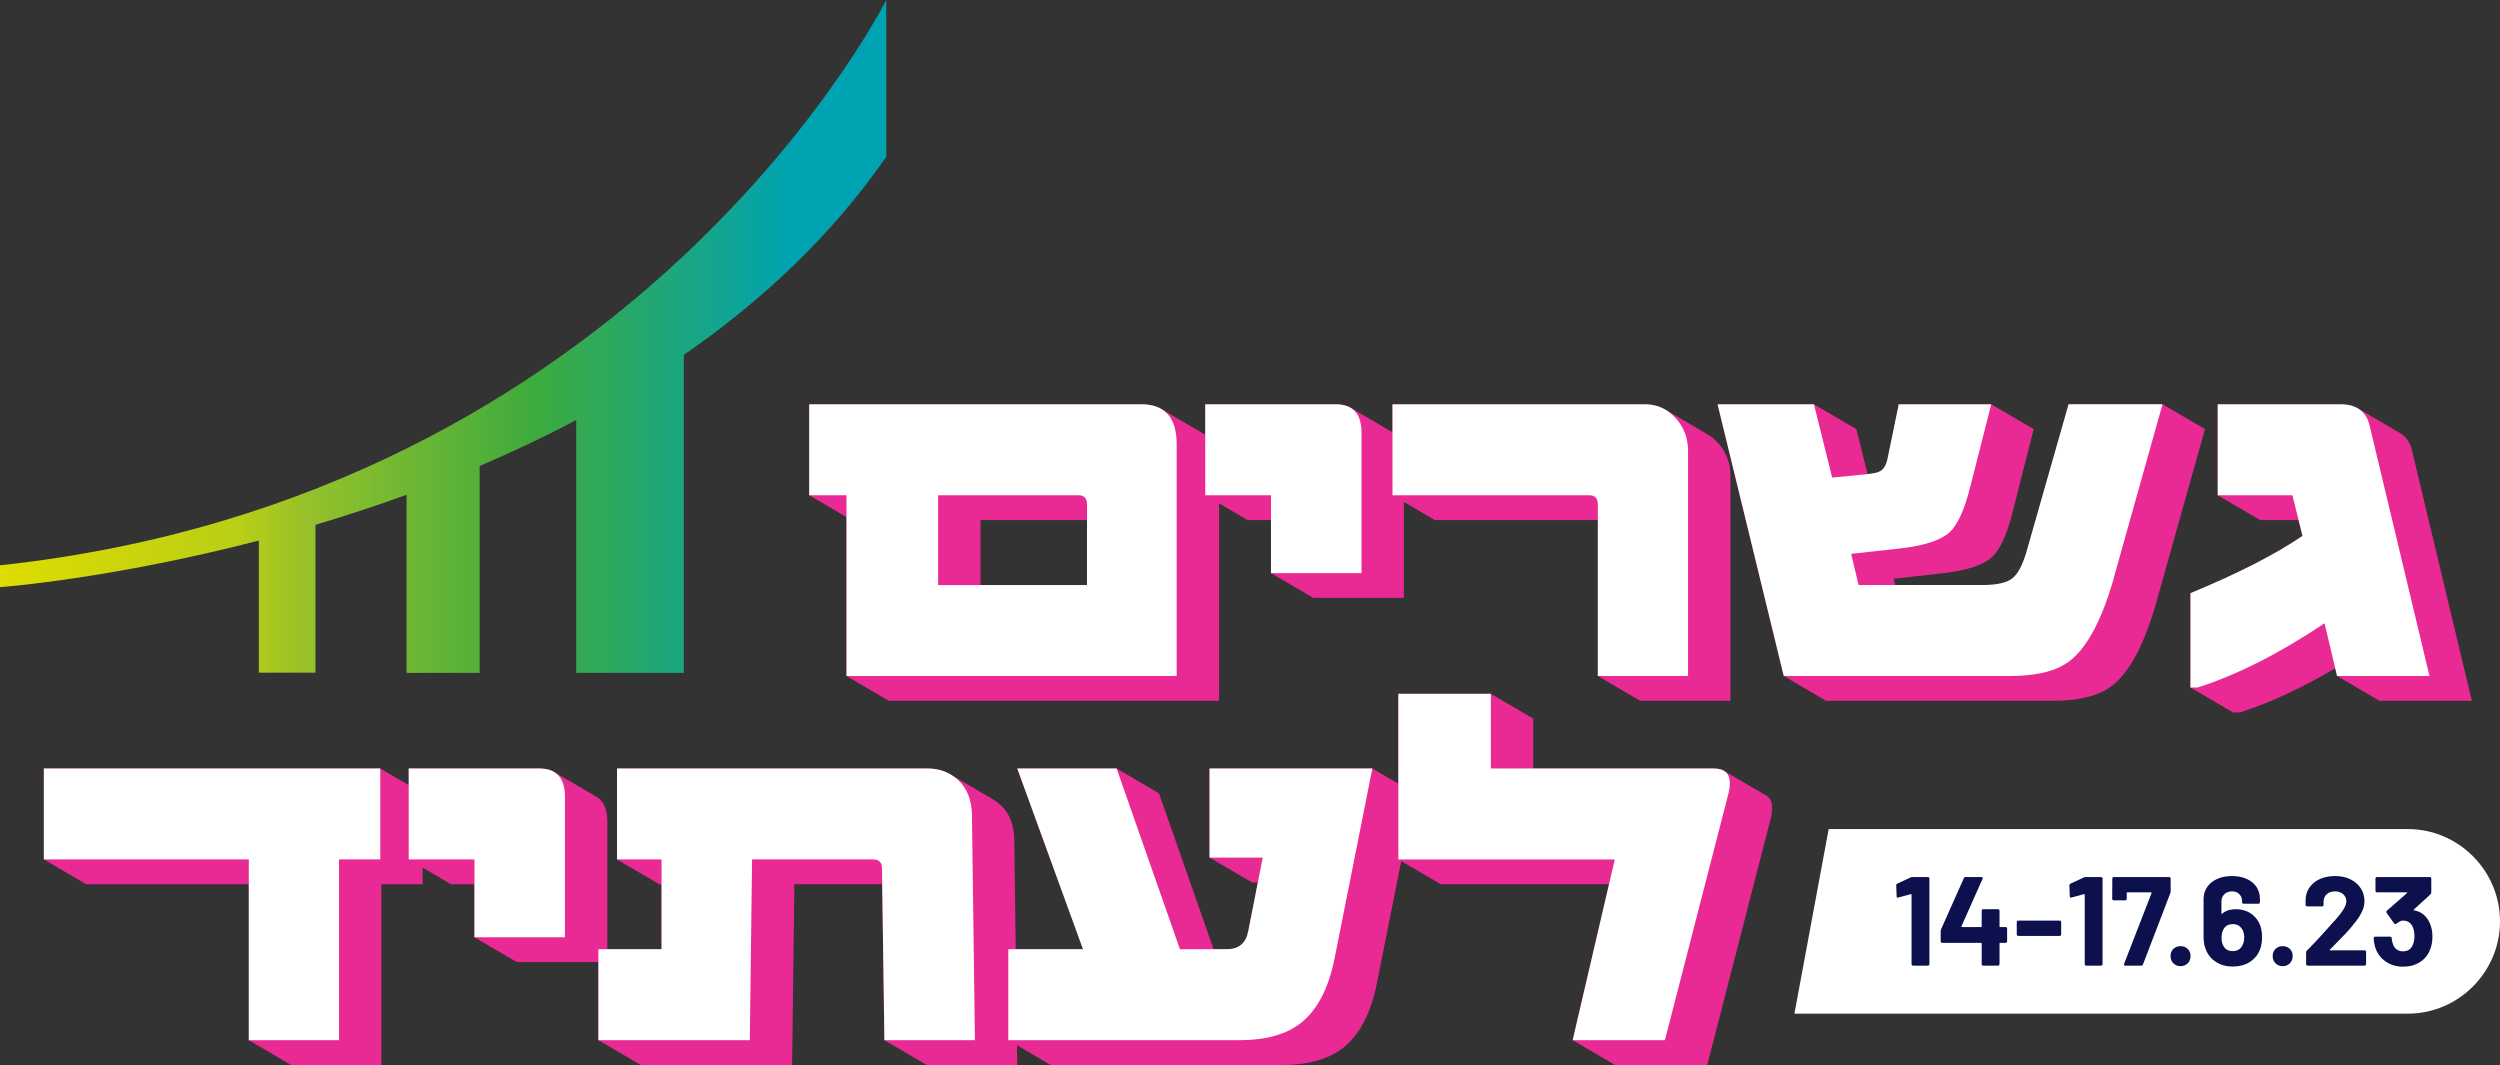 <svg xmlns="http://www.w3.org/2000/svg" xmlns:xlink="http://www.w3.org/1999/xlink" xmlns:xodm="http://www.corel.com/coreldraw/odm/2003" xml:space="preserve" width="194.52mm" height="82.865mm" style="shape-rendering:geometricPrecision; text-rendering:geometricPrecision; image-rendering:optimizeQuality; fill-rule:evenodd; clip-rule:evenodd" viewBox="0 0 17428.31 7424.42"><rect x="0" y="0" width="17428.31" height="7424.42" fill="#333333" stroke="none"/> <defs> <style type="text/css"> .fil2 {fill:#E92A94} .fil0 {fill:white} .fil1 {fill:#0C104D;fill-rule:nonzero} .fil3 {fill:white;fill-rule:nonzero} .fil4 {fill:url(#id0)} </style> <linearGradient id="id0" gradientUnits="userSpaceOnUse" x1="6165.23" y1="4678.42" x2="0.02" y2="4678.42"> <stop offset="0" style="stop-opacity:1; stop-color:#00A3B2"></stop> <stop offset="0.102" style="stop-opacity:1; stop-color:#00A3B2"></stop> <stop offset="0.4" style="stop-opacity:1; stop-color:#3FAB3C"></stop> <stop offset="0.651" style="stop-opacity:1; stop-color:#95C12B"></stop> <stop offset="0.729" style="stop-opacity:1; stop-color:#B9CE16"></stop> <stop offset="1" style="stop-opacity:1; stop-color:#DEDC00"></stop> </linearGradient> </defs> <g id="Layer_x0020_1">  <path class="fil0" d="M12748.3 5779.55l4036.5 0c353.93,0 643.51,289.56 643.51,643.52l0 0c0,353.95 -289.58,643.51 -643.51,643.51l-4275.24 0 238.74 -1287.02z"></path> <path class="fil1" d="M13319.89 6116.85c2.95,-1.77 7.36,-2.64 13.24,-2.64l106.77 0c2.94,0 5.44,1.03 7.5,3.09 2.06,2.06 3.09,4.56 3.09,7.5l0 596.52c0,2.94 -1.03,5.44 -3.09,7.5 -2.06,2.06 -4.56,3.09 -7.5,3.09l-103.24 0c-2.94,0 -5.45,-1.03 -7.5,-3.09 -2.06,-2.06 -3.09,-4.56 -3.09,-7.5l0 -483.57c0,-1.18 -0.59,-2.36 -1.77,-3.53 -1.17,-1.18 -2.36,-1.48 -3.53,-0.89l-87.37 23.82 -3.52 0.89c-5.3,0 -7.95,-3.23 -7.95,-9.71l-2.64 -75.89c0,-5.88 2.64,-10 7.94,-12.36l92.65 -43.24z"></path> <path id="_1" class="fil1" d="M13981.73 6462.77c2.94,0 5.44,1.02 7.5,3.08 2.06,2.06 3.08,4.56 3.08,7.5l0 89.13c0,2.94 -1.02,5.44 -3.08,7.5 -2.06,2.06 -4.56,3.09 -7.5,3.09l-37.95 0c-2.94,0 -4.41,1.47 -4.41,4.41l0 143.84c0,2.94 -1.03,5.44 -3.09,7.5 -2.06,2.06 -4.56,3.09 -7.5,3.09l-103.24 0c-2.94,0 -5.45,-1.03 -7.5,-3.09 -2.06,-2.06 -3.09,-4.56 -3.09,-7.5l0 -143.84c0,-2.94 -1.47,-4.41 -4.42,-4.41l-270.9 0c-2.94,0 -5.44,-1.03 -7.5,-3.09 -2.06,-2.06 -3.09,-4.56 -3.09,-7.5l0 -70.59c0,-3.53 0.89,-7.95 2.65,-13.24l158.84 -356.5c2.35,-5.3 6.47,-7.94 12.36,-7.94l110.3 0c4.12,0 6.91,1.03 8.39,3.09 1.47,2.06 1.32,5.14 -0.45,9.26l-147.36 330.92c-0.59,1.17 -0.59,2.35 0,3.53 0.58,1.17 1.47,1.77 2.64,1.77l134.13 0c2.95,0 4.42,-1.48 4.42,-4.42l0 -109.42c0,-2.94 1.03,-5.44 3.09,-7.5 2.05,-2.06 4.56,-3.09 7.5,-3.09l103.24 0c2.94,0 5.44,1.03 7.5,3.09 2.06,2.06 3.09,4.56 3.09,7.5l0 109.42c0,2.94 1.47,4.42 4.41,4.42l37.95 0z"></path> <path id="_2" class="fil1" d="M14069.96 6524.54c-2.94,0 -5.44,-1.03 -7.5,-3.09 -2.06,-2.06 -3.09,-4.56 -3.09,-7.5l0 -85.6c0,-2.94 1.03,-5.44 3.09,-7.5 2.06,-2.06 4.56,-3.08 7.5,-3.08l288.55 0c2.95,0 5.45,1.02 7.5,3.08 2.06,2.06 3.09,4.56 3.09,7.5l0 85.6c0,2.94 -1.03,5.44 -3.09,7.5 -2.05,2.06 -4.55,3.09 -7.5,3.09l-288.55 0z"></path> <path id="_3" class="fil1" d="M14527.05 6116.85c2.95,-1.77 7.36,-2.64 13.24,-2.64l106.77 0c2.94,0 5.44,1.03 7.5,3.09 2.06,2.06 3.09,4.56 3.09,7.5l0 596.52c0,2.94 -1.03,5.44 -3.09,7.5 -2.06,2.06 -4.56,3.09 -7.5,3.09l-103.24 0c-2.94,0 -5.45,-1.03 -7.5,-3.09 -2.06,-2.06 -3.09,-4.56 -3.09,-7.5l0 -483.57c0,-1.18 -0.59,-2.36 -1.77,-3.53 -1.17,-1.18 -2.36,-1.48 -3.53,-0.89l-87.37 23.82 -3.52 0.89c-5.3,0 -7.95,-3.23 -7.95,-9.71l-2.64 -75.89c0,-5.88 2.64,-10 7.94,-12.36l92.65 -43.24z"></path> <path id="_4" class="fil1" d="M14816.49 6731.91c-8.83,0 -11.76,-4.12 -8.83,-12.36l191.49 -493.28c1.18,-3.53 0,-5.3 -3.53,-5.3l-165.01 0c-2.95,0 -4.42,1.47 -4.42,4.42l0 40.59c0,2.95 -1.03,5.45 -3.09,7.5 -2.05,2.06 -4.55,3.09 -7.5,3.09l-80.3 0c-2.95,0 -5.45,-1.03 -7.5,-3.09 -2.06,-2.05 -3.09,-4.55 -3.09,-7.5l0.88 -141.19c0,-2.94 1.03,-5.44 3.09,-7.5 2.06,-2.06 4.56,-3.09 7.5,-3.09l385.62 0c2.95,0 5.45,1.03 7.5,3.09 2.06,2.06 3.09,4.56 3.09,7.5l0 89.12c0,3.53 -0.88,7.95 -2.64,13.24l-190.61 496.81c-1.77,5.3 -5.89,7.94 -12.36,7.94l-110.3 0z"></path> <path id="_5" class="fil1" d="M15201.24 6735.44c-20.01,0 -36.63,-6.62 -49.86,-19.85 -13.23,-13.23 -19.85,-29.85 -19.85,-49.86 0,-20.59 6.47,-37.35 19.42,-50.3 12.94,-12.94 29.71,-19.41 50.3,-19.41 20.59,0 37.35,6.47 50.3,19.41 12.94,12.95 19.41,29.71 19.41,50.3 0,20.01 -6.61,36.63 -19.85,49.86 -13.23,13.23 -29.85,19.85 -49.85,19.85z"></path> <path id="_6" class="fil1" d="M15748.34 6432.77c14.12,26.48 21.18,60.3 21.18,101.48 0,34.13 -5.59,64.72 -16.76,91.77 -15.3,34.71 -39.13,62.06 -71.48,82.07 -32.35,20 -70.59,30 -114.72,30 -45.3,0 -84.42,-10.44 -117.36,-31.32 -32.94,-20.88 -56.77,-49.86 -71.48,-86.92 -10.58,-25.88 -15.88,-54.72 -15.88,-86.48l0 -265.62c0,-31.76 8.38,-59.86 25.15,-84.27 16.76,-24.41 40.15,-43.24 70.14,-56.47 30.01,-13.23 64.42,-19.85 103.25,-19.85 38.24,0 72.06,6.62 101.48,19.85 29.41,13.23 52.22,31.77 68.39,55.59 16.18,23.82 24.27,51.33 24.27,82.51l0 24.71c0,2.94 -1.03,5.44 -3.09,7.5 -2.06,2.05 -4.56,3.08 -7.5,3.08l-103.25 0c-2.94,0 -5.44,-1.03 -7.5,-3.08 -2.06,-2.06 -3.08,-4.56 -3.08,-7.5l0 -7.95c0,-19.42 -6.48,-35.59 -19.42,-48.53 -12.95,-12.94 -29.71,-19.42 -50.3,-19.42 -21.77,0 -39.57,6.62 -53.39,19.85 -13.82,13.24 -20.73,30.15 -20.73,50.75l0 82.95c0,1.77 0.58,2.8 1.77,3.08 1.17,0.3 2.35,-0.14 3.53,-1.32 24.12,-20.59 56.18,-30.89 96.18,-30.89 35.3,0 66.92,8.09 94.86,24.27 27.95,16.18 49.85,39.57 65.74,70.15zm-116.48 158.84c8.82,-15.29 13.23,-33.82 13.23,-55.59 0,-23.53 -4.7,-42.94 -14.12,-58.24 -14.7,-23.54 -36.18,-35.3 -64.42,-35.3 -31.76,0 -53.83,12.06 -66.18,36.18 -8.83,15.3 -13.24,35.01 -13.24,59.12 0,21.18 3.83,39.13 11.48,53.83 12.94,25.88 35.29,38.83 67.06,38.83 30.59,0 52.65,-12.95 66.18,-38.83z"></path> <path id="_7" class="fil1" d="M15913.36 6735.44c-20.01,0 -36.63,-6.62 -49.86,-19.85 -13.23,-13.23 -19.85,-29.85 -19.85,-49.86 0,-20.59 6.47,-37.35 19.42,-50.3 12.94,-12.94 29.71,-19.41 50.3,-19.41 20.59,0 37.35,6.47 50.3,19.41 12.94,12.95 19.41,29.71 19.41,50.3 0,20.01 -6.61,36.63 -19.85,49.86 -13.23,13.23 -29.85,19.85 -49.85,19.85z"></path> <path id="_8" class="fil1" d="M16242.5 6619.84c-1.17,1.17 -1.47,2.35 -0.88,3.53 0.58,1.17 1.77,1.77 3.53,1.77l239.13 0c2.95,0 5.45,1.03 7.51,3.08 2.05,2.06 3.08,4.56 3.08,7.51l0 85.59c0,2.94 -1.03,5.44 -3.08,7.5 -2.06,2.06 -4.56,3.09 -7.51,3.09l-397.09 0c-2.94,0 -5.44,-1.03 -7.5,-3.09 -2.06,-2.06 -3.09,-4.56 -3.09,-7.5l0 -81.18c0,-5.3 1.77,-9.7 5.3,-13.23 28.82,-28.24 58.24,-58.98 88.24,-92.22 30.01,-33.23 48.83,-53.97 56.47,-62.21 16.48,-19.42 33.24,-37.94 50.3,-55.59 53.53,-59.42 80.31,-103.54 80.31,-132.36 0,-20.6 -7.36,-37.51 -22.06,-50.75 -14.71,-13.23 -33.83,-19.85 -57.36,-19.85 -23.54,0 -42.66,6.62 -57.36,19.85 -14.71,13.24 -22.06,30.74 -22.06,52.51l0 22.06c0,2.94 -1.03,5.44 -3.09,7.5 -2.06,2.06 -4.56,3.09 -7.5,3.09l-104.13 0c-2.94,0 -5.44,-1.03 -7.5,-3.09 -2.06,-2.06 -3.09,-4.56 -3.09,-7.5l0 -41.47c1.77,-31.77 11.76,-59.86 30.01,-84.27 18.23,-24.42 42.5,-43.1 72.8,-56.03 30.3,-12.95 64.28,-19.42 101.92,-19.42 41.77,0 78.09,7.79 108.98,23.38 30.88,15.59 54.72,36.62 71.48,63.09 16.76,26.48 25.15,55.89 25.15,88.24 0,24.71 -6.17,50 -18.53,75.89 -12.36,25.88 -30.89,53.83 -55.59,83.84 -18.24,22.95 -37.94,45.59 -59.12,67.95 -21.18,22.35 -52.66,54.71 -94.42,97.06l-13.24 13.24z"></path> <path id="_9" class="fil1" d="M16939.63 6437.18c11.76,27.07 17.65,58.25 17.65,93.54 0,31.77 -5.3,61.19 -15.89,88.24 -14.12,37.66 -37.8,67.07 -71.04,88.24 -33.24,21.18 -72.5,31.77 -117.8,31.77 -44.71,0 -83.98,-11.18 -117.81,-33.54 -33.82,-22.35 -58.09,-52.65 -72.8,-90.89 -8.23,-22.95 -12.95,-47.66 -14.12,-74.12 0,-7.06 3.53,-10.59 10.59,-10.59l104.13 0c7.06,0 10.59,3.53 10.59,10.59 2.35,19.41 5.59,33.82 9.7,43.24 5.3,15.29 13.98,27.2 26.04,35.74 12.06,8.53 26.32,12.79 42.79,12.79 32.94,0 55.59,-14.42 67.95,-43.24 8.23,-17.65 12.36,-38.24 12.36,-61.78 0,-27.65 -4.42,-50.3 -13.23,-67.94 -13.54,-27.65 -36.18,-41.47 -67.95,-41.47 -6.47,0 -13.23,1.91 -20.29,5.73 -7.06,3.83 -15.59,9.26 -25.6,16.32 -2.35,1.77 -4.7,2.64 -7.06,2.64 -3.52,0 -6.17,-1.77 -7.94,-5.3l-52.06 -73.24c-1.17,-1.77 -1.77,-3.83 -1.77,-6.18 0,-3.53 1.17,-6.47 3.53,-8.83l140.31 -122.66c1.17,-1.17 1.62,-2.35 1.33,-3.53 -0.3,-1.17 -1.33,-1.77 -3.09,-1.77l-207.37 0c-2.94,0 -5.44,-1.03 -7.5,-3.08 -2.06,-2.06 -3.09,-4.56 -3.09,-7.51l0 -85.59c0,-2.94 1.03,-5.44 3.09,-7.5 2.06,-2.06 4.56,-3.09 7.5,-3.09l367.97 0c2.95,0 5.45,1.03 7.5,3.09 2.06,2.06 3.09,4.56 3.09,7.5l0 97.07c0,4.7 -2.06,9.12 -6.17,13.23l-115.61 105.89c-1.17,1.17 -1.61,2.36 -1.32,3.53 0.3,1.17 1.61,1.77 3.97,1.77 51.18,10 87.65,40.3 109.42,90.89z"></path> <g id="_3122976281472"> <path class="fil2" d="M2652.24 5358.18l196.84 115.37 0 -116.16 909.71 0c41.82,0 76.32,7.92 103.49,23.79l295.58 173.25c50.75,29.74 76.12,87.62 76.12,173.66l0 889.3 377.64 0 0 -452.78 -14.86 0 -295.58 -173.25 0 -633.97 2164.76 0c59.68,0 113.4,13.87 160.57,41.63l295.58 173.25c19.64,11.5 38.27,25.37 55.7,41.63 59.47,56.51 90.19,135 93.17,235.11l10.11 768.17 468.83 0 -458.32 -1260 692.45 0 295.59 173.25 380.8 1086.75 91.59 0c84.26,0 134,-41.63 149.87,-125.09l67 -340.57 -41.23 0 -295.59 -173.25 0 -621.08 1134.91 0 181.2 106.25 0 -627.03 644.87 0 295.58 173.25 0 347.51 1257.02 0c29.93,0 53.73,5.36 71.76,15.87l295.58 173.25c27.56,16.06 41.24,44.61 41.24,85.25 0,18.83 -1.99,40.64 -6.93,63.44l-445.44 1729.24 -642.88 0 -295.58 -173.26 253.35 -1086.74 -1172.98 0 -275.35 -161.36 -169.88 853.81c-41.64,207.36 -120.13,357.23 -234.13,447.43 -102.1,80.28 -244.02,120.13 -423.63,120.13l-1616.24 0 -234.72 -137.58 1.78 137.58 -630.99 0 -295.59 -173.26 -15.26 -1086.74 -611.77 0 -15.86 1260 -1055.62 0 -295.58 -173.26 0 -543.97 -568.15 0 -295.59 -173.25 0 -369.32 -162.75 0 -198.04 -116.16 0 116.16 -287.64 0 0 1260 -629.01 0 -295.58 -173.25 0 -1086.75 -1132.93 0 -295.59 -173.25 0 -633.97 2345.35 0 1.2 0.79 0.04 0.2zm9994.78 -2538.84l294.38 172.46 77.9 313.61c45.2,-4.95 75.14,-11.89 89.8,-21.61 24.78,-13.88 42.62,-45.59 51.54,-94.17l76.32 -371.11 644.87 0 295.58 173.25 -147.88 581.43c-39.66,155.82 -87.22,259.89 -142.93,311.43 -62.44,55.5 -177.62,93.17 -344.34,112.01l-341.36 37.67 10.51 44 616.52 0c96.33,0 163.74,-15.87 202.39,-47.58 38.65,-30.73 70.39,-92.19 97.13,-183.57l293.6 -1028.85 654.78 0 295.58 173.26 -340.38 1212.42c-91.19,318.56 -205.37,518.79 -343.35,601.25 -89.21,53.52 -215.28,80.28 -378.04,80.28l-1579.37 0 -295.58 -173.25 -461.3 -1893.97 671.64 0 1.19 0.79 0.8 0.24zm-2939.68 194.28l0 -195.07 1762.92 0c50.94,0 97.13,12.1 138.77,36.47l295.59 173.25c25.56,15.07 49.36,34.49 71.56,58.68 58.48,63.44 87.21,139.95 87.21,230.15l0 1568.46 -629 0 -295.58 -173.26 0 -1086.74 -1135.91 0 -216.08 -126.68 0 669.26 -630.99 0 -295.58 -173.25 0 -369.31 -162.76 0 -199.23 -116.76 0 1376.76 -2301.74 0 -295.58 -173.25 0 -1107.55 -259.88 -152.44 0 -633.97 2314.62 0c56.51,0 103.48,10.9 140.55,32.72 98.52,57.68 197.05,115.56 295.58,173.25 3.37,1.99 6.75,4.16 9.92,6.33l0 -212.31 909.71 0c41.82,0 76.32,7.93 103.48,23.79l292.2 171.28 0.22 0.22zm5563.16 1779.18l0 -657.76c329.48,-135.99 589.36,-268.82 780.86,-398.86l-27.36 -110.43 -268.22 0 -295.58 -173.25 0 -633.97 856.19 0c48.37,0 88.61,9.32 120.53,28.15l295.58 173.26c42.23,24.77 69.97,65.61 82.87,122.71l416.69 1743.11 -643.88 0 -295.58 -173.25 -12.89 -54.12c-231.94,137.58 -452.96,240.66 -663.69,307.87l-49.55 0 -295.59 -173.25 -0.39 -0.22zm-7692.63 -714.25l-742.21 0 0 -452.78 742.21 0 0 452.78z"></path> <path class="fil3" d="M8202.9 4712.53l-2301.74 0 0 -1260 -259.88 0 0 -633.97 2314.62 0c164.73,0 247,92.18 247,276.74l0 1617.03 0 0.2zm-5551.85 1278.82l-287.64 0 0 1260 -629.01 0 0 -1260 -1428.7 0 0 -633.97 2345.35 0 0 633.97zm1287.55 542.79l-630.99 0 0 -542.77 -458.32 0 0 -633.97 909.71 0c120.12,0 179.6,65.41 179.6,197.44l0 979.3zm2858 717.22l-630.99 0 -16.85 -1196.57c0,-42.61 -19.83,-63.44 -60.47,-63.44l-845.29 0 -15.87 1260 -1055.62 0 0 -633.97 440.48 0 0 -626.03 -310.44 0 0 -633.97 2164.76 0c84.26,0 156.8,27.75 216.27,83.25 59.47,56.51 90.2,135 93.17,235.11l20.81 1575.41 0.03 0.21zm1635.66 -1272.89l0 -621.07 1134.91 0 -263.85 1326.41c-41.63,207.36 -120.12,357.23 -234.12,447.43 -102.1,80.28 -244.02,120.12 -423.63,120.12l-1616.25 0 0 -633.97 520.77 0 -458.32 -1259.99 692.45 0 441.47 1259.99 326.29 0c84.26,0 134.01,-41.63 149.87,-125.09l101.11 -513.83 -371.1 0 0.41 0zm3619.83 -456.35l-445.43 1729.24 -642.88 0 293.59 -1259.99 -1508.99 0 0 -1154.74 644.87 0 0 520.77 1552.61 0c75.33,0 113.19,33.7 113.19,101.1 0,18.84 -1.99,40.64 -6.93,63.44l-0.02 0.18zm-4474.24 -1443.57l0 -562.6c0,-42.61 -19.83,-63.44 -59.47,-63.44l-978.31 0 0 626.03 1037.78 0 0 0.02zm1913.6 -83.25l-630.99 0 0 -542.77 -458.32 0 0 -633.97 909.71 0c120.12,0 179.6,65.41 179.6,197.44l0 979.3zm2276.55 717.23l-629 0 0 -1196.36c0,-42.62 -19.83,-63.44 -59.47,-63.44l-1372.01 0 0 -633.97 1762.92 0c82.27,0 151.86,31.72 210.34,95.16 58.48,63.44 87.21,139.96 87.21,230.15l0 1568.46 0 0.02zm2968.02 -681.55c-91.19,318.56 -205.37,518.79 -343.35,601.25 -89.21,53.52 -215.29,80.28 -378.04,80.28l-1579.37 0 -461.3 -1893.97 671.64 0 127.07 510.86 244.02 -23.79c46.59,-4.95 77.31,-11.88 92.18,-21.8 24.78,-13.88 42.62,-45.59 51.54,-94.17l76.32 -371.11 644.87 0 -147.88 581.43c-39.66,155.82 -87.22,259.88 -142.93,311.43 -62.44,55.5 -177.62,93.17 -344.34,112.01l-341.37 37.66 51.54 217.28 871.06 0c96.33,0 163.75,-15.87 202.4,-47.58 38.65,-30.72 70.38,-92.18 97.13,-183.56l293.59 -1028.85 654.78 0 -340.38 1212.42 0.82 0.22zm2200.25 681.55l-643.88 0 -87.21 -367.15c-313.61,209.33 -608.19,359.2 -884.93,447.43l-49.56 0 0 -657.76c329.48,-135.99 589.37,-268.82 780.87,-398.86l-70.39 -283.68 -520.76 0 0 -633.97 856.19 0c112.2,0 180.6,50.55 203.4,150.85l416.69 1743.11 -0.42 0.02z"></path> <path class="fil4" d="M6178.3 1093.28c-384.57,555.66 -875.02,1009.62 -1411.06,1380.72l0 2216.89 -750.14 0 0 -1762.73c-222.82,118.15 -448.41,224.4 -673.22,320.36l0 1442.37 -509.67 0 0 -1241.56c-216.28,78.7 -429.18,147.89 -634.96,209.14l0 1030.83 -394.68 0 0 -921.01c-1032.03,268.22 -1804.57,325.11 -1804.57,325.11l0 -152.44c4449.44,-479.93 6178.3,-3940.98 6178.3,-3940.98l0 1093.28 0 0 0 0z"></path> </g> </g> </svg>